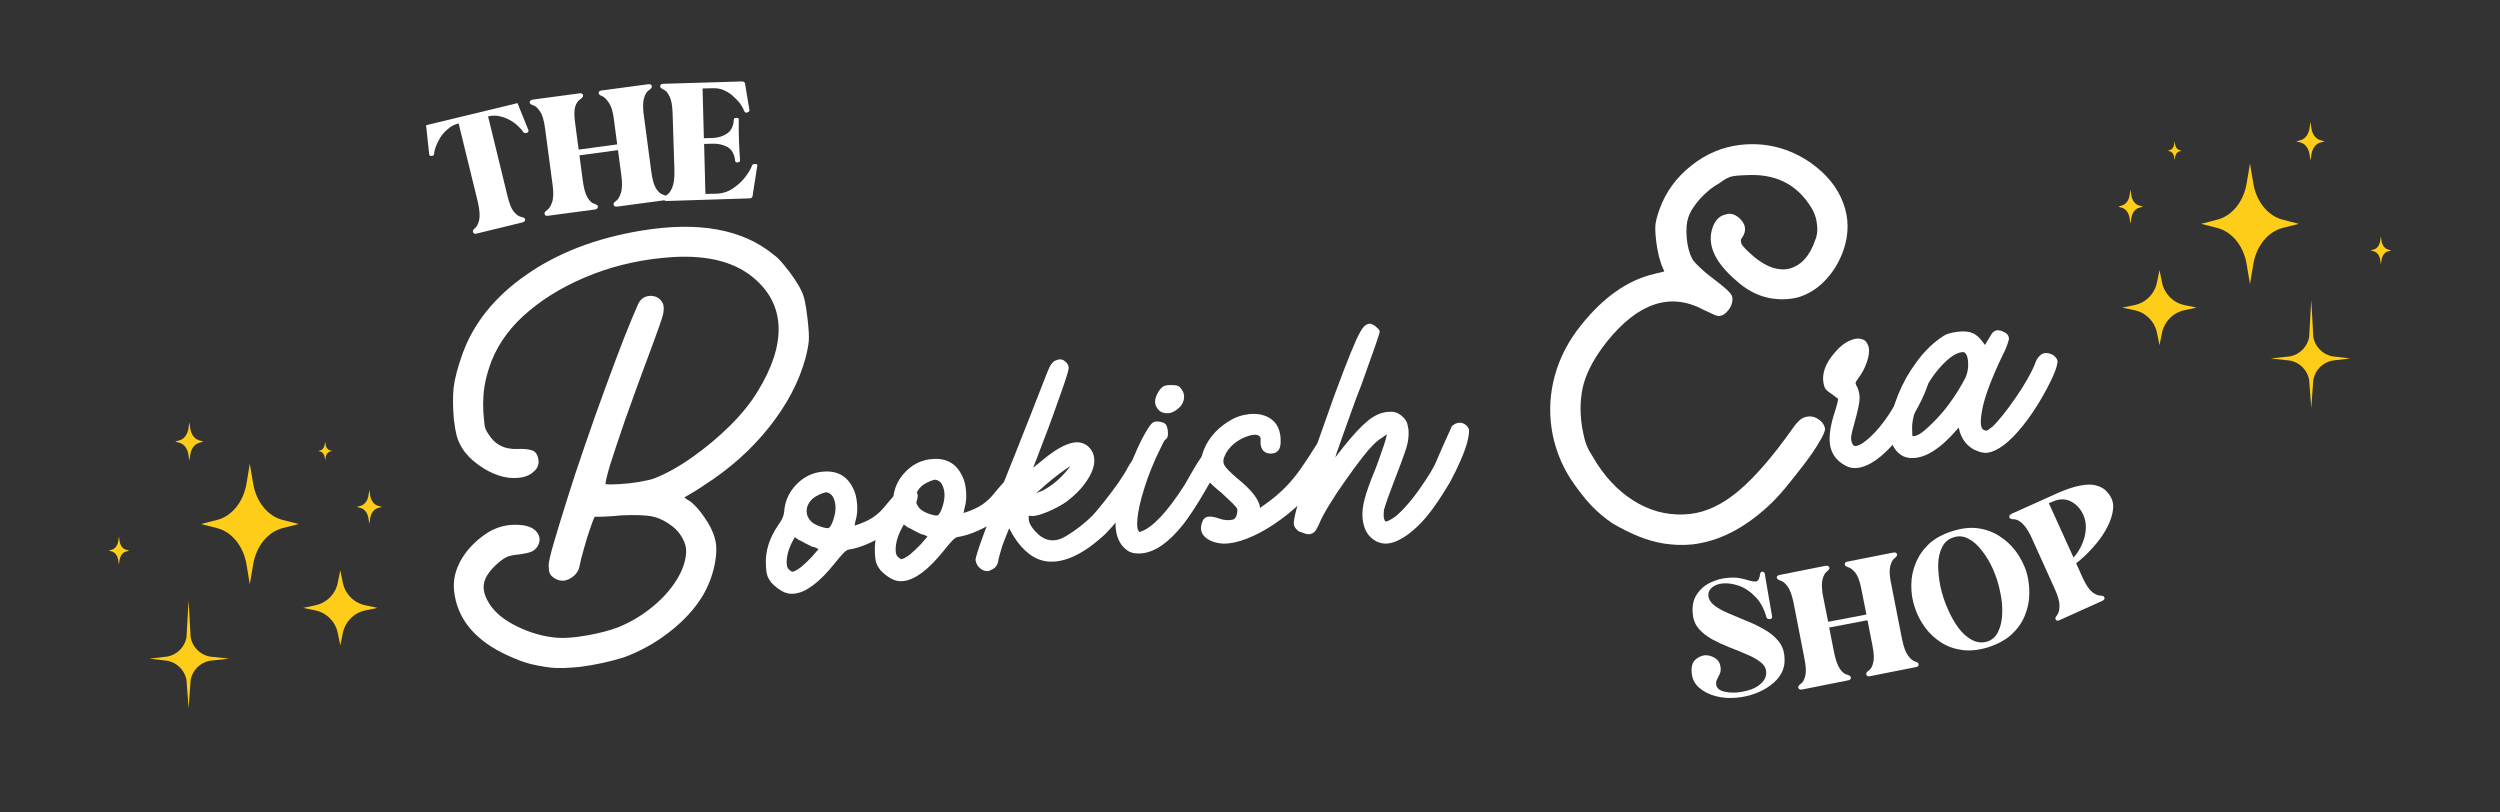 <svg version="1.0" preserveAspectRatio="xMidYMid meet" height="65" viewBox="0 0 150 48.75" zoomAndPan="magnify" width="200" xmlns:xlink="http://www.w3.org/1999/xlink" xmlns="http://www.w3.org/2000/svg"><rect x="0" y="0" width="150" height="48.75" fill="#333333" stroke="none"/><defs><g></g><clipPath id="83731c6fd9"><path clip-rule="nonzero" d="M 127.145 16 L 132 16 L 132 21 L 127.145 21 Z M 127.145 16"></path></clipPath><clipPath id="ee4f09703c"><path clip-rule="nonzero" d="M 136 18 L 142 18 L 142 24.484 L 136 24.484 Z M 136 18"></path></clipPath><clipPath id="bd6b56fbc1"><path clip-rule="nonzero" d="M 127.145 11 L 129 11 L 129 14 L 127.145 14 Z M 127.145 11"></path></clipPath><clipPath id="48afc2232b"><path clip-rule="nonzero" d="M 142 14 L 143.48 14 L 143.48 16 L 142 16 Z M 142 14"></path></clipPath><clipPath id="e2a97ca58e"><path clip-rule="nonzero" d="M 137 7.32 L 140 7.32 L 140 10 L 137 10 Z M 137 7.32"></path></clipPath><clipPath id="57bd5028ec"><path clip-rule="nonzero" d="M 18 34 L 22.926 34 L 22.926 39 L 18 39 Z M 18 34"></path></clipPath><clipPath id="6de2b4851f"><path clip-rule="nonzero" d="M 8 36 L 14 36 L 14 42.496 L 8 42.496 Z M 8 36"></path></clipPath><clipPath id="3efb34d16a"><path clip-rule="nonzero" d="M 21 29 L 22.926 29 L 22.926 32 L 21 32 Z M 21 29"></path></clipPath><clipPath id="dc2344a220"><path clip-rule="nonzero" d="M 6.508 32 L 8 32 L 8 34 L 6.508 34 Z M 6.508 32"></path></clipPath><clipPath id="e1eba21c1b"><path clip-rule="nonzero" d="M 10 25.332 L 13 25.332 L 13 28 L 10 28 Z M 10 25.332"></path></clipPath></defs><g fill-opacity="1" fill="#ffffff"><g transform="translate(26.998, 35.97)"><g><path d="M 20.672 -19.234 C 20.867 -18.941 21.008 -18.695 21.094 -18.5 C 21.188 -18.312 21.254 -18.102 21.297 -17.875 C 21.348 -17.656 21.398 -17.316 21.453 -16.859 C 21.523 -16.254 21.551 -15.812 21.531 -15.531 C 21.508 -15.258 21.441 -14.906 21.328 -14.469 C 20.941 -13.051 20.211 -11.672 19.141 -10.328 C 18.078 -8.992 16.781 -7.836 15.25 -6.859 C 15.125 -6.766 14.93 -6.641 14.672 -6.484 C 14.41 -6.328 14.207 -6.207 14.062 -6.125 C 14.102 -6.102 14.145 -6.07 14.188 -6.031 C 14.227 -6 14.285 -5.961 14.359 -5.922 C 14.641 -5.734 14.938 -5.41 15.25 -4.953 C 15.57 -4.504 15.785 -4.078 15.891 -3.672 C 16.016 -3.254 16.008 -2.719 15.875 -2.062 C 15.738 -1.414 15.508 -0.816 15.188 -0.266 C 14.719 0.523 14.055 1.254 13.203 1.922 C 12.359 2.586 11.438 3.102 10.438 3.469 C 10.051 3.594 9.617 3.707 9.141 3.812 C 8.672 3.914 8.211 3.992 7.766 4.047 C 7.441 4.078 7.141 4.098 6.859 4.109 C 6.578 4.117 6.328 4.113 6.109 4.094 C 5.504 4.02 4.992 3.922 4.578 3.797 C 4.172 3.672 3.691 3.473 3.141 3.203 C 1.391 2.316 0.426 1.082 0.25 -0.5 C 0.176 -1.125 0.312 -1.742 0.656 -2.359 C 1.008 -2.984 1.531 -3.523 2.219 -3.984 C 2.719 -4.305 3.266 -4.473 3.859 -4.484 C 4.453 -4.492 4.875 -4.379 5.125 -4.141 C 5.406 -3.859 5.453 -3.547 5.266 -3.203 C 5.16 -3.035 5.023 -2.922 4.859 -2.859 C 4.703 -2.797 4.457 -2.742 4.125 -2.703 C 3.812 -2.672 3.582 -2.625 3.438 -2.562 C 3.301 -2.508 3.133 -2.398 2.938 -2.234 C 2.426 -1.797 2.129 -1.383 2.047 -1 C 1.961 -0.613 2.078 -0.18 2.391 0.297 C 2.723 0.805 3.273 1.25 4.047 1.625 C 4.828 2.008 5.629 2.234 6.453 2.297 C 6.91 2.328 7.5 2.281 8.219 2.156 C 8.938 2.031 9.555 1.867 10.078 1.672 C 10.805 1.379 11.477 0.984 12.094 0.484 C 12.707 -0.004 13.203 -0.547 13.578 -1.141 C 13.953 -1.734 14.148 -2.305 14.172 -2.859 C 14.18 -3.129 14.109 -3.398 13.953 -3.672 C 13.805 -3.953 13.598 -4.195 13.328 -4.406 C 12.91 -4.719 12.508 -4.91 12.125 -4.984 C 11.738 -5.066 11.113 -5.086 10.25 -5.047 C 10.082 -5.023 9.816 -5.004 9.453 -4.984 C 9.098 -4.961 8.844 -4.957 8.688 -4.969 C 8.613 -4.832 8.516 -4.578 8.391 -4.203 C 8.266 -3.836 8.145 -3.445 8.031 -3.031 C 7.914 -2.625 7.832 -2.289 7.781 -2.031 C 7.719 -1.688 7.52 -1.426 7.188 -1.25 C 6.914 -1.094 6.633 -1.086 6.344 -1.234 C 6.156 -1.336 6.035 -1.453 5.984 -1.578 C 5.941 -1.703 5.922 -1.859 5.922 -2.047 C 5.922 -2.242 6.023 -2.695 6.234 -3.406 C 6.441 -4.125 6.707 -4.992 7.031 -6.016 C 7.352 -7.047 7.711 -8.133 8.109 -9.281 C 8.504 -10.438 8.906 -11.566 9.312 -12.672 C 9.719 -13.785 10.094 -14.785 10.438 -15.672 C 10.789 -16.555 11.07 -17.234 11.281 -17.703 C 11.426 -18.035 11.676 -18.207 12.031 -18.219 C 12.352 -18.219 12.594 -18.082 12.75 -17.812 C 12.844 -17.625 12.852 -17.383 12.781 -17.094 C 12.707 -16.801 12.508 -16.227 12.188 -15.375 C 11.477 -13.469 10.914 -11.926 10.5 -10.75 C 10.094 -9.57 9.797 -8.68 9.609 -8.078 C 9.43 -7.473 9.336 -7.086 9.328 -6.922 C 9.516 -6.898 9.789 -6.898 10.156 -6.922 C 10.531 -6.941 10.914 -6.984 11.312 -7.047 C 11.719 -7.117 12.02 -7.188 12.219 -7.25 C 12.945 -7.531 13.719 -7.957 14.531 -8.531 C 15.344 -9.102 16.102 -9.738 16.812 -10.438 C 17.52 -11.145 18.07 -11.832 18.469 -12.5 C 19.32 -13.883 19.738 -15.148 19.719 -16.297 C 19.695 -17.441 19.227 -18.414 18.312 -19.219 C 17.176 -20.227 15.535 -20.672 13.391 -20.547 C 11.691 -20.441 10.098 -20.102 8.609 -19.531 C 7.117 -18.957 5.844 -18.227 4.781 -17.344 C 3.719 -16.469 2.957 -15.461 2.5 -14.328 C 2.289 -13.766 2.148 -13.266 2.078 -12.828 C 2.004 -12.391 1.977 -11.879 2 -11.297 C 2.031 -10.91 2.055 -10.629 2.078 -10.453 C 2.109 -10.273 2.176 -10.113 2.281 -9.969 C 2.664 -9.312 3.254 -9 4.047 -9.031 C 4.391 -9.051 4.676 -9.023 4.906 -8.953 C 5.133 -8.891 5.27 -8.691 5.312 -8.359 C 5.344 -8.066 5.234 -7.828 4.984 -7.641 C 4.766 -7.441 4.461 -7.328 4.078 -7.297 C 3.691 -7.266 3.312 -7.312 2.938 -7.438 C 2.52 -7.57 2.102 -7.789 1.688 -8.094 C 1.27 -8.395 0.953 -8.723 0.734 -9.078 C 0.578 -9.336 0.469 -9.582 0.406 -9.812 C 0.344 -10.051 0.285 -10.379 0.234 -10.797 C 0.172 -11.547 0.164 -12.18 0.219 -12.703 C 0.281 -13.234 0.453 -13.895 0.734 -14.688 C 1.398 -16.562 2.676 -18.156 4.562 -19.469 C 6.445 -20.789 8.738 -21.676 11.438 -22.125 C 14.906 -22.707 17.57 -22.223 19.438 -20.672 C 19.613 -20.555 19.816 -20.352 20.047 -20.062 C 20.285 -19.781 20.492 -19.504 20.672 -19.234 Z M 20.672 -19.234"></path></g></g></g><g fill-opacity="1" fill="#ffffff"><g transform="translate(101.298, 41.971)"><g><path d="M 4.688 -4.938 C 4.539 -5.469 4.312 -5.883 4 -6.188 C 3.695 -6.5 3.375 -6.711 3.031 -6.828 C 2.695 -6.941 2.383 -6.988 2.094 -6.969 C 1.82 -6.945 1.602 -6.867 1.438 -6.734 C 1.27 -6.598 1.191 -6.43 1.203 -6.234 C 1.223 -6.016 1.336 -5.82 1.547 -5.656 C 1.766 -5.488 2.039 -5.332 2.375 -5.188 C 2.719 -5.039 3.078 -4.891 3.453 -4.734 C 3.836 -4.586 4.195 -4.414 4.531 -4.219 C 4.875 -4.031 5.156 -3.805 5.375 -3.547 C 5.602 -3.285 5.734 -2.973 5.766 -2.609 C 5.805 -2.234 5.75 -1.895 5.594 -1.594 C 5.438 -1.301 5.211 -1.051 4.922 -0.844 C 4.641 -0.633 4.32 -0.469 3.969 -0.344 C 3.625 -0.219 3.266 -0.141 2.891 -0.109 C 2.453 -0.066 2.035 -0.098 1.641 -0.203 C 1.254 -0.305 0.926 -0.473 0.656 -0.703 C 0.383 -0.941 0.234 -1.238 0.203 -1.594 C 0.172 -1.945 0.238 -2.207 0.406 -2.375 C 0.582 -2.539 0.781 -2.633 1 -2.656 C 1.207 -2.664 1.41 -2.609 1.609 -2.484 C 1.805 -2.359 1.914 -2.172 1.938 -1.922 C 1.957 -1.785 1.941 -1.66 1.891 -1.547 C 1.836 -1.43 1.785 -1.32 1.734 -1.219 C 1.68 -1.125 1.66 -1.031 1.672 -0.938 C 1.68 -0.727 1.812 -0.582 2.062 -0.5 C 2.32 -0.426 2.613 -0.398 2.938 -0.422 C 3.227 -0.453 3.508 -0.516 3.781 -0.609 C 4.051 -0.711 4.27 -0.852 4.438 -1.031 C 4.613 -1.219 4.691 -1.438 4.672 -1.688 C 4.648 -1.906 4.535 -2.094 4.328 -2.25 C 4.117 -2.414 3.848 -2.566 3.516 -2.703 C 3.191 -2.848 2.848 -2.988 2.484 -3.125 C 2.117 -3.27 1.77 -3.43 1.438 -3.609 C 1.113 -3.785 0.844 -4 0.625 -4.25 C 0.414 -4.5 0.297 -4.797 0.266 -5.141 C 0.223 -5.617 0.305 -6.008 0.516 -6.312 C 0.723 -6.625 0.992 -6.859 1.328 -7.016 C 1.672 -7.18 2.008 -7.273 2.344 -7.297 C 2.633 -7.328 2.883 -7.32 3.094 -7.281 C 3.312 -7.238 3.492 -7.191 3.641 -7.141 C 3.797 -7.098 3.926 -7.078 4.031 -7.078 C 4.125 -7.086 4.191 -7.141 4.234 -7.234 C 4.273 -7.336 4.301 -7.441 4.312 -7.547 C 4.32 -7.609 4.359 -7.648 4.422 -7.672 C 4.492 -7.672 4.547 -7.645 4.578 -7.594 L 5.031 -4.969 C 5.039 -4.883 4.992 -4.836 4.891 -4.828 C 4.785 -4.816 4.719 -4.852 4.688 -4.938 Z M 4.688 -4.938"></path></g></g></g><g fill-opacity="1" fill="#ffffff"><g transform="translate(107.877, 41.417)"><g><path d="M 0.016 -0.172 C 0.004 -0.234 0.055 -0.305 0.172 -0.391 C 0.285 -0.461 0.375 -0.617 0.438 -0.859 C 0.5 -1.098 0.484 -1.441 0.391 -1.891 L -0.266 -5.266 C -0.359 -5.711 -0.477 -6.035 -0.625 -6.234 C -0.77 -6.43 -0.91 -6.547 -1.047 -6.578 C -1.18 -6.629 -1.254 -6.68 -1.266 -6.734 C -1.285 -6.836 -1.227 -6.898 -1.094 -6.922 L 1.656 -7.469 C 1.789 -7.488 1.867 -7.445 1.891 -7.344 C 1.898 -7.289 1.848 -7.219 1.734 -7.125 C 1.629 -7.051 1.547 -6.906 1.484 -6.688 C 1.422 -6.469 1.422 -6.156 1.484 -5.75 L 1.812 -4.109 L 4.109 -4.547 L 3.781 -6.188 C 3.695 -6.594 3.582 -6.883 3.438 -7.062 C 3.289 -7.238 3.156 -7.344 3.031 -7.375 C 2.895 -7.426 2.82 -7.477 2.812 -7.531 C 2.789 -7.633 2.844 -7.695 2.969 -7.719 L 5.734 -8.266 C 5.859 -8.285 5.93 -8.242 5.953 -8.141 C 5.961 -8.086 5.91 -8.016 5.797 -7.922 C 5.691 -7.848 5.609 -7.703 5.547 -7.484 C 5.484 -7.266 5.488 -6.953 5.562 -6.547 L 6.25 -3.047 C 6.344 -2.598 6.461 -2.273 6.609 -2.078 C 6.754 -1.879 6.891 -1.766 7.016 -1.734 C 7.148 -1.691 7.223 -1.641 7.234 -1.578 C 7.254 -1.473 7.203 -1.41 7.078 -1.391 L 4.312 -0.844 C 4.188 -0.82 4.113 -0.863 4.094 -0.969 C 4.082 -1.031 4.133 -1.102 4.25 -1.188 C 4.375 -1.27 4.461 -1.426 4.516 -1.656 C 4.578 -1.895 4.562 -2.238 4.469 -2.688 L 4.172 -4.203 L 1.875 -3.766 L 2.172 -2.25 C 2.266 -1.801 2.383 -1.473 2.531 -1.266 C 2.676 -1.066 2.816 -0.957 2.953 -0.938 C 3.086 -0.895 3.16 -0.844 3.172 -0.781 C 3.191 -0.676 3.133 -0.613 3 -0.594 L 0.25 -0.047 C 0.113 -0.023 0.035 -0.066 0.016 -0.172 Z M 0.016 -0.172"></path></g></g></g><g fill-opacity="1" fill="#ffffff"><g transform="translate(115.57, 39.898)"><g><path d="M 3.766 -1.078 C 3.203 -0.898 2.68 -0.836 2.203 -0.891 C 1.723 -0.953 1.289 -1.102 0.906 -1.344 C 0.52 -1.594 0.191 -1.898 -0.078 -2.266 C -0.348 -2.641 -0.551 -3.039 -0.688 -3.469 C -0.832 -3.895 -0.898 -4.336 -0.891 -4.797 C -0.891 -5.254 -0.801 -5.691 -0.625 -6.109 C -0.457 -6.535 -0.195 -6.914 0.156 -7.25 C 0.508 -7.582 0.969 -7.836 1.531 -8.016 C 2.094 -8.203 2.613 -8.266 3.094 -8.203 C 3.57 -8.141 4.004 -7.984 4.391 -7.734 C 4.773 -7.492 5.102 -7.191 5.375 -6.828 C 5.645 -6.461 5.852 -6.066 6 -5.641 C 6.133 -5.203 6.195 -4.754 6.188 -4.297 C 6.188 -3.836 6.098 -3.395 5.922 -2.969 C 5.754 -2.551 5.492 -2.176 5.141 -1.844 C 4.785 -1.52 4.328 -1.266 3.766 -1.078 Z M 3.672 -1.406 C 3.973 -1.508 4.191 -1.711 4.328 -2.016 C 4.473 -2.316 4.551 -2.672 4.562 -3.078 C 4.582 -3.492 4.539 -3.93 4.438 -4.391 C 4.344 -4.859 4.203 -5.305 4.016 -5.734 C 3.828 -6.16 3.602 -6.535 3.344 -6.859 C 3.094 -7.191 2.82 -7.43 2.531 -7.578 C 2.238 -7.734 1.941 -7.758 1.641 -7.656 C 1.328 -7.562 1.098 -7.363 0.953 -7.062 C 0.805 -6.77 0.727 -6.414 0.719 -6 C 0.719 -5.594 0.766 -5.156 0.859 -4.688 C 0.961 -4.227 1.109 -3.785 1.297 -3.359 C 1.484 -2.93 1.695 -2.551 1.938 -2.219 C 2.188 -1.895 2.457 -1.656 2.75 -1.5 C 3.051 -1.344 3.359 -1.312 3.672 -1.406 Z M 3.672 -1.406"></path></g></g></g><g fill-opacity="1" fill="#ffffff"><g transform="translate(123.35, 37.312)"><g><path d="M -2.781 -6.25 C -2.82 -6.344 -2.781 -6.422 -2.656 -6.484 L -0.016 -7.672 C 0.555 -7.93 1.039 -8.098 1.438 -8.172 C 1.832 -8.254 2.156 -8.258 2.406 -8.188 C 2.656 -8.125 2.852 -8.02 3 -7.875 C 3.145 -7.738 3.258 -7.578 3.344 -7.391 C 3.457 -7.141 3.473 -6.844 3.391 -6.5 C 3.316 -6.164 3.176 -5.82 2.969 -5.469 C 2.77 -5.125 2.516 -4.781 2.203 -4.438 C 1.898 -4.094 1.57 -3.785 1.219 -3.516 L 1.641 -2.578 C 1.828 -2.191 2.008 -1.926 2.188 -1.781 C 2.375 -1.645 2.531 -1.578 2.656 -1.578 C 2.789 -1.578 2.875 -1.547 2.906 -1.484 C 2.945 -1.391 2.91 -1.316 2.797 -1.266 L 0.234 -0.109 C 0.109 -0.047 0.023 -0.062 -0.016 -0.156 C -0.047 -0.219 -0.016 -0.301 0.078 -0.406 C 0.172 -0.531 0.219 -0.711 0.219 -0.953 C 0.227 -1.191 0.141 -1.52 -0.047 -1.938 L -1.516 -5.188 C -1.703 -5.551 -1.883 -5.805 -2.062 -5.953 C -2.25 -6.098 -2.406 -6.164 -2.531 -6.156 C -2.676 -6.164 -2.758 -6.195 -2.781 -6.25 Z M -0.219 -7.203 L -0.422 -7.125 L 1.062 -3.859 C 1.395 -4.234 1.617 -4.66 1.734 -5.141 C 1.848 -5.629 1.816 -6.062 1.641 -6.438 C 1.473 -6.801 1.223 -7.066 0.891 -7.234 C 0.555 -7.398 0.188 -7.391 -0.219 -7.203 Z M -0.219 -7.203"></path></g></g></g><g fill-opacity="1" fill="#ffffff"><g transform="translate(26.987, 14.406)"><g><path d="M -1.234 -5.141 L -1.422 -6.891 L 4.062 -8.219 L 4.719 -6.594 C 4.738 -6.531 4.707 -6.477 4.625 -6.438 C 4.539 -6.406 4.473 -6.414 4.422 -6.469 C 4.367 -6.562 4.273 -6.672 4.141 -6.797 C 4.016 -6.93 3.852 -7.055 3.656 -7.172 C 3.469 -7.285 3.258 -7.367 3.031 -7.422 C 2.801 -7.484 2.555 -7.484 2.297 -7.422 L 3.453 -2.688 C 3.555 -2.238 3.68 -1.914 3.828 -1.719 C 3.984 -1.531 4.133 -1.422 4.281 -1.391 C 4.414 -1.367 4.492 -1.328 4.516 -1.266 C 4.535 -1.16 4.484 -1.094 4.359 -1.062 L 1.609 -0.391 C 1.484 -0.359 1.41 -0.395 1.391 -0.5 C 1.367 -0.562 1.41 -0.633 1.516 -0.719 C 1.629 -0.812 1.711 -0.977 1.766 -1.219 C 1.816 -1.469 1.789 -1.816 1.688 -2.266 L 0.531 -7 C 0.27 -6.938 0.051 -6.82 -0.125 -6.656 C -0.312 -6.5 -0.461 -6.328 -0.578 -6.141 C -0.691 -5.953 -0.781 -5.77 -0.844 -5.594 C -0.906 -5.414 -0.938 -5.273 -0.938 -5.172 C -0.945 -5.098 -0.992 -5.055 -1.078 -5.047 C -1.18 -5.047 -1.234 -5.078 -1.234 -5.141 Z M -1.234 -5.141"></path></g></g></g><g fill-opacity="1" fill="#ffffff"><g transform="translate(32.641, 12.976)"><g><path d="M 0.031 -0.156 C 0.02 -0.219 0.07 -0.289 0.188 -0.375 C 0.312 -0.457 0.41 -0.613 0.484 -0.844 C 0.566 -1.07 0.578 -1.414 0.516 -1.875 L 0.062 -5.281 C 0 -5.75 -0.098 -6.082 -0.234 -6.281 C -0.367 -6.488 -0.504 -6.613 -0.641 -6.656 C -0.773 -6.695 -0.848 -6.75 -0.859 -6.812 C -0.867 -6.914 -0.805 -6.977 -0.672 -7 L 2.125 -7.375 C 2.258 -7.395 2.332 -7.352 2.344 -7.25 C 2.352 -7.188 2.301 -7.113 2.188 -7.031 C 2.051 -6.945 1.945 -6.801 1.875 -6.594 C 1.812 -6.383 1.805 -6.07 1.859 -5.656 L 2.078 -4 L 4.391 -4.312 L 4.172 -5.969 C 4.109 -6.375 4.004 -6.672 3.859 -6.859 C 3.723 -7.047 3.602 -7.16 3.5 -7.203 C 3.363 -7.254 3.289 -7.312 3.281 -7.375 C 3.27 -7.477 3.328 -7.535 3.453 -7.547 L 6.25 -7.922 C 6.383 -7.941 6.457 -7.898 6.469 -7.797 C 6.477 -7.734 6.426 -7.66 6.312 -7.578 C 6.188 -7.504 6.086 -7.359 6.016 -7.141 C 5.941 -6.93 5.926 -6.617 5.969 -6.203 L 6.438 -2.672 C 6.5 -2.211 6.594 -1.879 6.719 -1.672 C 6.852 -1.461 6.992 -1.336 7.141 -1.297 C 7.273 -1.254 7.348 -1.203 7.359 -1.141 C 7.367 -1.035 7.305 -0.973 7.172 -0.953 L 4.375 -0.578 C 4.25 -0.566 4.18 -0.613 4.172 -0.719 C 4.16 -0.781 4.211 -0.848 4.328 -0.922 C 4.441 -1.004 4.535 -1.16 4.609 -1.391 C 4.691 -1.629 4.703 -1.977 4.641 -2.438 L 4.438 -3.969 L 2.125 -3.656 L 2.328 -2.125 C 2.391 -1.664 2.484 -1.332 2.609 -1.125 C 2.734 -0.914 2.867 -0.789 3.016 -0.75 C 3.148 -0.707 3.223 -0.656 3.234 -0.594 C 3.242 -0.488 3.18 -0.426 3.047 -0.406 L 0.25 -0.031 C 0.113 -0.008 0.039 -0.051 0.031 -0.156 Z M 0.031 -0.156"></path></g></g></g><g fill-opacity="1" fill="#ffffff"><g transform="translate(39.763, 12.059)"><g><path d="M 5.672 -2.109 L 5.391 -0.297 C 5.379 -0.203 5.312 -0.156 5.188 -0.156 L 0.25 0 C 0.113 0 0.047 -0.051 0.047 -0.156 C 0.047 -0.219 0.102 -0.281 0.219 -0.344 C 0.352 -0.414 0.469 -0.562 0.562 -0.781 C 0.664 -1.008 0.711 -1.352 0.703 -1.812 L 0.594 -5.25 C 0.582 -5.719 0.52 -6.062 0.406 -6.281 C 0.301 -6.5 0.18 -6.633 0.047 -6.688 C -0.086 -6.75 -0.156 -6.812 -0.156 -6.875 C -0.156 -6.977 -0.086 -7.031 0.047 -7.031 L 4.734 -7.172 C 4.859 -7.172 4.926 -7.129 4.938 -7.047 L 5.203 -5.453 C 5.211 -5.391 5.172 -5.344 5.078 -5.312 C 4.992 -5.281 4.93 -5.305 4.891 -5.391 C 4.859 -5.492 4.789 -5.625 4.688 -5.781 C 4.582 -5.938 4.445 -6.086 4.281 -6.234 C 4.125 -6.391 3.938 -6.52 3.719 -6.625 C 3.508 -6.727 3.273 -6.773 3.016 -6.766 L 2.391 -6.75 L 2.469 -3.766 L 3 -3.781 C 3.32 -3.789 3.609 -3.879 3.859 -4.047 C 4.109 -4.211 4.242 -4.488 4.266 -4.875 C 4.266 -4.945 4.312 -4.984 4.406 -4.984 C 4.457 -4.992 4.5 -4.988 4.531 -4.969 C 4.562 -4.945 4.57 -4.922 4.562 -4.891 C 4.551 -4.078 4.578 -3.258 4.641 -2.438 C 4.648 -2.406 4.641 -2.379 4.609 -2.359 C 4.578 -2.336 4.535 -2.32 4.484 -2.312 C 4.391 -2.312 4.344 -2.348 4.344 -2.422 C 4.301 -2.816 4.148 -3.086 3.891 -3.234 C 3.629 -3.379 3.336 -3.445 3.016 -3.438 L 2.484 -3.422 L 2.562 -0.422 L 3.203 -0.438 C 3.578 -0.445 3.91 -0.551 4.203 -0.75 C 4.504 -0.945 4.754 -1.176 4.953 -1.438 C 5.148 -1.695 5.285 -1.926 5.359 -2.125 C 5.391 -2.195 5.445 -2.227 5.531 -2.219 C 5.645 -2.227 5.691 -2.191 5.672 -2.109 Z M 5.672 -2.109"></path></g></g></g><g fill-opacity="1" fill="#ffffff"><g transform="translate(45.297, 11.943)"><g></g></g></g><g fill-opacity="1" fill="#ffffff"><g transform="translate(47.674, 35.619)"><g><path d="M 7.062 -6.297 C 7.25 -6.191 7.359 -6.066 7.391 -5.922 C 7.398 -5.797 7.359 -5.613 7.266 -5.375 C 7.172 -5.145 7.016 -4.906 6.797 -4.656 C 6.516 -4.352 6.164 -4.051 5.75 -3.75 C 5.332 -3.457 4.898 -3.211 4.453 -3.016 C 4.004 -2.816 3.598 -2.691 3.234 -2.641 C 3.16 -2.629 3.062 -2.562 2.938 -2.438 C 2.812 -2.312 2.629 -2.098 2.391 -1.797 C 1.492 -0.68 0.695 -0.082 0 0 C -0.27 0.031 -0.516 -0.016 -0.734 -0.141 C -0.973 -0.273 -1.191 -0.445 -1.391 -0.656 C -1.504 -0.801 -1.582 -0.938 -1.625 -1.062 C -1.676 -1.188 -1.707 -1.398 -1.719 -1.703 C -1.77 -2.516 -1.523 -3.316 -0.984 -4.109 C -0.766 -4.398 -0.645 -4.664 -0.625 -4.906 C -0.582 -5.531 -0.348 -6.066 0.078 -6.516 C 0.504 -6.973 1.016 -7.238 1.609 -7.312 C 1.629 -7.312 1.641 -7.312 1.641 -7.312 C 2.523 -7.414 3.148 -7.082 3.516 -6.312 C 3.641 -6.07 3.719 -5.77 3.75 -5.406 C 3.781 -5.039 3.754 -4.711 3.672 -4.422 C 3.648 -4.348 3.633 -4.281 3.625 -4.219 C 3.625 -4.164 3.613 -4.117 3.594 -4.078 C 4.082 -4.234 4.461 -4.406 4.734 -4.594 C 5.004 -4.789 5.223 -4.992 5.391 -5.203 C 5.566 -5.422 5.742 -5.629 5.922 -5.828 C 6.203 -6.117 6.406 -6.301 6.531 -6.375 C 6.664 -6.445 6.844 -6.422 7.062 -6.297 Z M 0.406 -1.609 C 0.625 -1.797 0.832 -1.992 1.031 -2.203 C 1.227 -2.422 1.363 -2.578 1.438 -2.672 C 1.395 -2.691 1.344 -2.719 1.281 -2.75 C 1.227 -2.781 1.156 -2.801 1.062 -2.812 C 0.938 -2.875 0.789 -2.945 0.625 -3.031 C 0.469 -3.125 0.336 -3.191 0.234 -3.234 L 0.016 -3.391 L -0.047 -3.281 C -0.273 -2.883 -0.41 -2.516 -0.453 -2.172 C -0.504 -1.836 -0.473 -1.602 -0.359 -1.469 C -0.305 -1.414 -0.258 -1.379 -0.219 -1.359 C -0.188 -1.336 -0.164 -1.32 -0.156 -1.312 C -0.039 -1.312 0.145 -1.41 0.406 -1.609 Z M 2.328 -4.438 C 2.516 -5 2.5 -5.469 2.281 -5.844 C 2.188 -5.977 2.066 -6.055 1.922 -6.078 C 1.91 -6.078 1.898 -6.078 1.891 -6.078 C 1.891 -6.078 1.879 -6.078 1.859 -6.078 C 1.742 -6.055 1.594 -6 1.406 -5.906 C 1.219 -5.812 1.07 -5.703 0.969 -5.578 C 0.738 -5.305 0.672 -5.008 0.766 -4.688 C 0.828 -4.531 0.914 -4.398 1.031 -4.297 C 1.156 -4.191 1.336 -4.098 1.578 -4.016 C 1.816 -3.941 1.973 -3.914 2.047 -3.938 C 2.141 -3.988 2.234 -4.156 2.328 -4.438 Z M 2.328 -4.438"></path></g></g></g><g fill-opacity="1" fill="#ffffff"><g transform="translate(54.213, 34.863)"><g><path d="M 7.062 -6.297 C 7.25 -6.191 7.359 -6.066 7.391 -5.922 C 7.398 -5.797 7.359 -5.613 7.266 -5.375 C 7.172 -5.145 7.016 -4.906 6.797 -4.656 C 6.516 -4.352 6.164 -4.051 5.75 -3.75 C 5.332 -3.457 4.898 -3.211 4.453 -3.016 C 4.004 -2.816 3.598 -2.691 3.234 -2.641 C 3.16 -2.629 3.062 -2.562 2.938 -2.438 C 2.812 -2.312 2.629 -2.098 2.391 -1.797 C 1.492 -0.68 0.695 -0.082 0 0 C -0.27 0.031 -0.516 -0.016 -0.734 -0.141 C -0.973 -0.273 -1.191 -0.445 -1.391 -0.656 C -1.504 -0.801 -1.582 -0.938 -1.625 -1.062 C -1.676 -1.188 -1.707 -1.398 -1.719 -1.703 C -1.77 -2.516 -1.523 -3.316 -0.984 -4.109 C -0.766 -4.398 -0.645 -4.664 -0.625 -4.906 C -0.582 -5.531 -0.348 -6.066 0.078 -6.516 C 0.504 -6.973 1.016 -7.238 1.609 -7.312 C 1.629 -7.312 1.641 -7.312 1.641 -7.312 C 2.523 -7.414 3.148 -7.082 3.516 -6.312 C 3.641 -6.07 3.719 -5.77 3.75 -5.406 C 3.781 -5.039 3.754 -4.711 3.672 -4.422 C 3.648 -4.348 3.633 -4.281 3.625 -4.219 C 3.625 -4.164 3.613 -4.117 3.594 -4.078 C 4.082 -4.234 4.461 -4.406 4.734 -4.594 C 5.004 -4.789 5.223 -4.992 5.391 -5.203 C 5.566 -5.422 5.742 -5.629 5.922 -5.828 C 6.203 -6.117 6.406 -6.301 6.531 -6.375 C 6.664 -6.445 6.844 -6.422 7.062 -6.297 Z M 0.406 -1.609 C 0.625 -1.797 0.832 -1.992 1.031 -2.203 C 1.227 -2.422 1.363 -2.578 1.438 -2.672 C 1.395 -2.691 1.344 -2.719 1.281 -2.75 C 1.227 -2.781 1.156 -2.801 1.062 -2.812 C 0.938 -2.875 0.789 -2.945 0.625 -3.031 C 0.469 -3.125 0.336 -3.191 0.234 -3.234 L 0.016 -3.391 L -0.047 -3.281 C -0.273 -2.883 -0.41 -2.516 -0.453 -2.172 C -0.504 -1.836 -0.473 -1.602 -0.359 -1.469 C -0.305 -1.414 -0.258 -1.379 -0.219 -1.359 C -0.188 -1.336 -0.164 -1.32 -0.156 -1.312 C -0.039 -1.312 0.145 -1.41 0.406 -1.609 Z M 2.328 -4.438 C 2.516 -5 2.5 -5.469 2.281 -5.844 C 2.188 -5.977 2.066 -6.055 1.922 -6.078 C 1.91 -6.078 1.898 -6.078 1.891 -6.078 C 1.891 -6.078 1.879 -6.078 1.859 -6.078 C 1.742 -6.055 1.594 -6 1.406 -5.906 C 1.219 -5.812 1.07 -5.703 0.969 -5.578 C 0.738 -5.305 0.672 -5.008 0.766 -4.688 C 0.828 -4.531 0.914 -4.398 1.031 -4.297 C 1.156 -4.191 1.336 -4.098 1.578 -4.016 C 1.816 -3.941 1.973 -3.914 2.047 -3.938 C 2.141 -3.988 2.234 -4.156 2.328 -4.438 Z M 2.328 -4.438"></path></g></g></g><g fill-opacity="1" fill="#ffffff"><g transform="translate(60.752, 34.107)"><g><path d="M 7.969 -6.453 C 8.125 -6.348 8.207 -6.227 8.219 -6.094 C 8.238 -5.945 8.16 -5.695 7.984 -5.344 C 7.816 -5 7.586 -4.617 7.297 -4.203 C 7.004 -3.785 6.703 -3.383 6.391 -3 C 6.078 -2.613 5.805 -2.305 5.578 -2.078 C 4.273 -0.859 3.102 -0.305 2.062 -0.422 C 1.301 -0.523 0.633 -1.031 0.062 -1.938 C 0.031 -2 -0.008 -2.07 -0.062 -2.156 C -0.113 -2.25 -0.16 -2.332 -0.203 -2.406 C -0.266 -2.258 -0.348 -2.051 -0.453 -1.781 C -0.566 -1.508 -0.656 -1.25 -0.719 -1 C -0.789 -0.758 -0.832 -0.602 -0.844 -0.531 C -0.875 -0.227 -1.016 -0.023 -1.266 0.078 C -1.297 0.098 -1.328 0.113 -1.359 0.125 C -1.391 0.133 -1.414 0.145 -1.438 0.156 C -1.645 0.176 -1.82 0.113 -1.969 -0.031 C -2.102 -0.145 -2.188 -0.301 -2.219 -0.5 C -2.238 -0.758 -1.547 -2.633 -0.141 -6.125 C -0.066 -6.301 0.047 -6.586 0.203 -6.984 C 0.359 -7.391 0.535 -7.836 0.734 -8.328 C 0.93 -8.816 1.125 -9.305 1.312 -9.797 C 1.633 -10.629 1.867 -11.227 2.016 -11.594 C 2.16 -11.969 2.27 -12.195 2.344 -12.281 C 2.414 -12.375 2.488 -12.438 2.562 -12.469 C 2.77 -12.57 2.945 -12.57 3.094 -12.469 C 3.227 -12.383 3.316 -12.27 3.359 -12.125 C 3.391 -12.07 3.359 -11.895 3.266 -11.594 C 3.172 -11.289 3.047 -10.922 2.891 -10.484 C 2.742 -10.055 2.582 -9.602 2.406 -9.125 C 2.238 -8.656 2.066 -8.195 1.891 -7.75 C 1.723 -7.301 1.578 -6.914 1.453 -6.594 L 1.234 -6.047 L 1.594 -6.328 C 2.32 -6.953 2.922 -7.336 3.391 -7.484 C 3.859 -7.641 4.242 -7.582 4.547 -7.312 C 4.797 -7.082 4.914 -6.789 4.906 -6.438 C 4.895 -6.07 4.738 -5.672 4.438 -5.234 C 4.145 -4.797 3.75 -4.391 3.25 -4.016 C 2.938 -3.797 2.562 -3.594 2.125 -3.406 C 1.695 -3.227 1.375 -3.141 1.156 -3.141 C 1.094 -3.172 1.031 -3.172 0.969 -3.141 C 0.969 -3.141 0.969 -3.102 0.969 -3.031 C 0.957 -2.738 1.156 -2.406 1.562 -2.031 C 1.914 -1.719 2.312 -1.617 2.75 -1.734 C 2.906 -1.773 3.109 -1.875 3.359 -2.031 C 3.609 -2.188 3.859 -2.363 4.109 -2.562 C 4.367 -2.77 4.594 -2.969 4.781 -3.156 C 4.938 -3.32 5.16 -3.586 5.453 -3.953 C 5.754 -4.328 6.047 -4.711 6.328 -5.109 C 6.609 -5.516 6.812 -5.844 6.938 -6.094 C 7 -6.207 7.066 -6.312 7.141 -6.406 C 7.223 -6.5 7.316 -6.562 7.422 -6.594 C 7.516 -6.613 7.613 -6.609 7.719 -6.578 C 7.82 -6.547 7.906 -6.504 7.969 -6.453 Z M 3.469 -6.141 C 3.312 -6.047 3.094 -5.895 2.812 -5.688 C 2.539 -5.477 2.273 -5.266 2.016 -5.047 C 1.766 -4.828 1.562 -4.645 1.406 -4.5 C 1.477 -4.539 1.562 -4.578 1.656 -4.609 C 1.75 -4.641 1.848 -4.688 1.953 -4.75 C 2.273 -4.938 2.578 -5.164 2.859 -5.438 C 3.141 -5.719 3.344 -5.953 3.469 -6.141 Z M 3.469 -6.141"></path></g></g></g><g fill-opacity="1" fill="#ffffff"><g transform="translate(68.228, 33.243)"><g><path d="M 4.219 -6.141 C 4.406 -6.16 4.57 -6.125 4.719 -6.031 C 4.863 -5.945 4.945 -5.805 4.969 -5.609 C 4.977 -5.516 4.898 -5.301 4.734 -4.969 C 4.566 -4.633 4.359 -4.258 4.109 -3.844 C 3.867 -3.426 3.625 -3.023 3.375 -2.641 C 3.125 -2.266 2.922 -1.977 2.766 -1.781 C 1.922 -0.719 1.109 -0.141 0.328 -0.047 C -0.035 -0.004 -0.328 -0.051 -0.547 -0.188 C -1.023 -0.5 -1.273 -1.02 -1.297 -1.75 C -1.328 -2.488 -1.117 -3.469 -0.672 -4.688 C -0.523 -5.082 -0.348 -5.508 -0.141 -5.969 C 0.055 -6.438 0.254 -6.848 0.453 -7.203 C 0.66 -7.566 0.816 -7.789 0.922 -7.875 C 1.016 -7.938 1.109 -7.961 1.203 -7.953 C 1.305 -7.953 1.391 -7.941 1.453 -7.922 C 1.609 -7.879 1.707 -7.816 1.75 -7.734 C 1.789 -7.66 1.82 -7.547 1.844 -7.391 C 1.875 -7.086 1.812 -6.906 1.656 -6.844 C 1.613 -6.781 1.488 -6.531 1.281 -6.094 C 1.07 -5.664 0.859 -5.16 0.641 -4.578 C 0.336 -3.711 0.145 -3.008 0.062 -2.469 C -0.02 -1.926 -0.02 -1.582 0.062 -1.438 C 0.102 -1.363 0.125 -1.328 0.125 -1.328 C 0.125 -1.328 0.129 -1.328 0.141 -1.328 C 0.16 -1.328 0.195 -1.336 0.25 -1.359 C 0.957 -1.617 1.82 -2.547 2.844 -4.141 C 2.988 -4.398 3.148 -4.68 3.328 -4.984 C 3.504 -5.297 3.672 -5.562 3.828 -5.781 C 3.984 -6.008 4.113 -6.129 4.219 -6.141 Z M 1.891 -8.453 C 1.691 -8.43 1.516 -8.473 1.359 -8.578 C 1.004 -8.891 0.984 -9.285 1.297 -9.766 C 1.391 -9.91 1.484 -10.008 1.578 -10.062 C 1.672 -10.113 1.816 -10.141 2.016 -10.141 C 2.172 -10.141 2.297 -10.129 2.391 -10.109 C 2.492 -10.086 2.586 -10.008 2.672 -9.875 C 2.805 -9.695 2.848 -9.488 2.797 -9.25 C 2.742 -9.02 2.609 -8.828 2.391 -8.672 C 2.203 -8.535 2.035 -8.461 1.891 -8.453 Z M 1.891 -8.453"></path></g></g></g><g fill-opacity="1" fill="#ffffff"><g transform="translate(72.574, 32.741)"><g><path d="M 6.844 -6.422 C 7 -6.441 7.156 -6.391 7.312 -6.266 C 7.477 -6.141 7.57 -6.004 7.594 -5.859 C 7.594 -5.797 7.52 -5.625 7.375 -5.344 C 7.227 -5.07 7.047 -4.766 6.828 -4.422 C 6.617 -4.078 6.422 -3.766 6.234 -3.484 C 6.047 -3.203 5.906 -3.02 5.812 -2.938 C 5.352 -2.438 4.844 -1.984 4.281 -1.578 C 3.727 -1.172 3.18 -0.844 2.641 -0.594 C 2.098 -0.344 1.609 -0.191 1.172 -0.141 C 0.992 -0.117 0.816 -0.117 0.641 -0.141 C 0.16 -0.203 -0.188 -0.379 -0.406 -0.672 C -0.508 -0.848 -0.539 -1.023 -0.5 -1.203 C -0.488 -1.285 -0.461 -1.375 -0.422 -1.469 C -0.379 -1.57 -0.312 -1.648 -0.219 -1.703 C -0.062 -1.773 0.176 -1.758 0.5 -1.656 C 0.719 -1.57 0.926 -1.531 1.125 -1.531 C 1.32 -1.539 1.441 -1.566 1.484 -1.609 C 1.555 -1.66 1.609 -1.754 1.641 -1.891 C 1.672 -2.023 1.676 -2.133 1.656 -2.219 C 1.645 -2.258 1.551 -2.367 1.375 -2.547 C 1.195 -2.723 0.984 -2.926 0.734 -3.156 C 0.316 -3.488 0.051 -3.734 -0.062 -3.891 C -0.188 -4.055 -0.297 -4.25 -0.391 -4.469 C -0.461 -4.688 -0.5 -4.859 -0.5 -4.984 C -0.508 -5.117 -0.488 -5.281 -0.438 -5.469 C -0.332 -5.852 -0.145 -6.219 0.125 -6.562 C 0.395 -6.906 0.723 -7.195 1.109 -7.438 C 1.492 -7.688 1.883 -7.832 2.281 -7.875 C 2.289 -7.875 2.297 -7.875 2.297 -7.875 C 2.297 -7.875 2.305 -7.879 2.328 -7.891 C 2.898 -7.953 3.363 -7.848 3.719 -7.578 C 4.02 -7.348 4.195 -7.016 4.25 -6.578 C 4.281 -6.254 4.266 -6.008 4.203 -5.844 C 4.117 -5.656 3.969 -5.551 3.75 -5.531 C 3.539 -5.508 3.367 -5.562 3.234 -5.688 C 3.098 -5.832 3.039 -6.035 3.062 -6.297 C 3.07 -6.422 3.055 -6.504 3.016 -6.547 C 2.973 -6.586 2.926 -6.617 2.875 -6.641 C 2.719 -6.68 2.5 -6.648 2.219 -6.547 C 1.945 -6.453 1.688 -6.301 1.438 -6.094 C 1.188 -5.883 1.004 -5.633 0.891 -5.344 C 0.805 -5.156 0.805 -4.984 0.891 -4.828 C 0.973 -4.672 1.238 -4.398 1.688 -4.016 C 2.52 -3.348 2.969 -2.77 3.031 -2.281 C 3.031 -2.281 3.031 -2.273 3.031 -2.266 C 3.082 -2.305 3.141 -2.348 3.203 -2.391 C 3.273 -2.441 3.348 -2.492 3.422 -2.547 C 4.211 -3.109 4.891 -3.789 5.453 -4.594 C 5.785 -5.07 6.031 -5.441 6.188 -5.703 C 6.352 -5.961 6.477 -6.145 6.562 -6.25 C 6.645 -6.352 6.738 -6.41 6.844 -6.422 Z M 6.844 -6.422"></path></g></g></g><g fill-opacity="1" fill="#ffffff"><g transform="translate(79.411, 31.951)"><g><path d="M 8.719 -6.219 C 8.75 -6.082 8.723 -5.836 8.641 -5.484 C 8.555 -5.141 8.414 -4.75 8.219 -4.312 C 8.031 -3.875 7.82 -3.445 7.594 -3.031 C 7.07 -2.145 6.598 -1.445 6.172 -0.938 C 5.754 -0.438 5.312 -0.035 4.844 0.266 C 4.488 0.492 4.172 0.625 3.891 0.656 C 3.66 0.688 3.43 0.648 3.203 0.547 C 2.703 0.305 2.414 -0.156 2.344 -0.844 C 2.312 -1.195 2.352 -1.586 2.469 -2.016 C 2.582 -2.453 2.797 -3.047 3.109 -3.797 C 3.234 -4.117 3.352 -4.453 3.469 -4.797 C 3.594 -5.141 3.676 -5.391 3.719 -5.547 C 3.738 -5.609 3.754 -5.672 3.766 -5.734 C 3.785 -5.797 3.797 -5.848 3.797 -5.891 C 3.754 -5.859 3.68 -5.805 3.578 -5.734 C 3.473 -5.672 3.348 -5.582 3.203 -5.469 C 2.992 -5.289 2.719 -4.988 2.375 -4.562 C 2.039 -4.133 1.691 -3.66 1.328 -3.141 C 0.961 -2.629 0.633 -2.133 0.344 -1.656 C 0.051 -1.176 -0.145 -0.805 -0.25 -0.547 C -0.32 -0.379 -0.395 -0.238 -0.469 -0.125 C -0.551 -0.008 -0.66 0.062 -0.797 0.094 C -0.922 0.113 -1.039 0.098 -1.156 0.047 C -1.281 0.004 -1.395 -0.035 -1.5 -0.078 C -1.676 -0.223 -1.77 -0.363 -1.781 -0.5 C -1.801 -0.633 -1.742 -0.953 -1.609 -1.453 C -1.484 -1.953 -1.305 -2.562 -1.078 -3.281 C -0.848 -4.008 -0.578 -4.797 -0.266 -5.641 C 0.035 -6.492 0.332 -7.332 0.625 -8.156 C 1.039 -9.281 1.375 -10.148 1.625 -10.766 C 1.875 -11.379 2.07 -11.812 2.219 -12.062 C 2.363 -12.32 2.508 -12.469 2.656 -12.5 C 2.738 -12.539 2.816 -12.539 2.891 -12.5 C 2.973 -12.469 3.035 -12.438 3.078 -12.406 C 3.098 -12.383 3.148 -12.336 3.234 -12.266 C 3.316 -12.203 3.363 -12.129 3.375 -12.047 C 3.375 -12.004 3.281 -11.711 3.094 -11.172 C 2.906 -10.641 2.629 -9.863 2.266 -8.844 C 2.047 -8.289 1.836 -7.734 1.641 -7.172 C 1.441 -6.617 1.266 -6.125 1.109 -5.688 C 0.953 -5.258 0.844 -4.945 0.781 -4.75 L 0.703 -4.5 L 1.188 -5.125 C 1.77 -5.852 2.254 -6.375 2.641 -6.688 C 3.023 -7.008 3.414 -7.191 3.812 -7.234 C 4.02 -7.254 4.176 -7.25 4.281 -7.219 C 4.395 -7.195 4.523 -7.129 4.672 -7.016 C 4.816 -6.891 4.914 -6.773 4.969 -6.672 C 5.02 -6.578 5.062 -6.422 5.094 -6.203 C 5.113 -5.984 5.109 -5.77 5.078 -5.562 C 5.055 -5.363 4.984 -5.094 4.859 -4.75 C 4.742 -4.406 4.562 -3.914 4.312 -3.281 C 4.133 -2.812 3.977 -2.395 3.844 -2.031 C 3.719 -1.664 3.645 -1.438 3.625 -1.344 C 3.602 -1.125 3.602 -0.961 3.625 -0.859 C 3.656 -0.754 3.68 -0.691 3.703 -0.672 C 3.785 -0.641 3.961 -0.719 4.234 -0.906 C 4.516 -1.094 4.906 -1.5 5.406 -2.125 C 5.613 -2.395 5.844 -2.719 6.094 -3.094 C 6.344 -3.469 6.531 -3.781 6.656 -4.031 C 6.719 -4.156 6.797 -4.332 6.891 -4.562 C 6.992 -4.801 7.102 -5.051 7.219 -5.312 C 7.344 -5.582 7.445 -5.812 7.531 -6 C 7.625 -6.195 7.676 -6.316 7.688 -6.359 C 7.852 -6.535 8.051 -6.609 8.281 -6.578 C 8.477 -6.535 8.625 -6.414 8.719 -6.219 Z M 8.719 -6.219"></path></g></g></g><g fill-opacity="1" fill="#ffffff"><g transform="translate(92.672, 30.882)"><g><path d="M 16 -21.094 C 16.945 -20.414 17.586 -19.617 17.922 -18.703 C 18.266 -17.797 18.27 -16.852 17.938 -15.875 C 17.688 -15.164 17.316 -14.555 16.828 -14.047 C 16.348 -13.547 15.797 -13.207 15.172 -13.031 C 14.555 -12.883 13.926 -12.891 13.281 -13.047 C 12.645 -13.211 12.051 -13.547 11.5 -14.047 C 10.176 -15.18 9.711 -16.266 10.109 -17.297 C 10.266 -17.703 10.52 -17.941 10.875 -18.016 C 11.133 -18.109 11.398 -18.039 11.672 -17.812 C 12.086 -17.438 12.145 -17.035 11.844 -16.609 C 11.77 -16.535 11.758 -16.422 11.812 -16.266 C 11.875 -16.117 12.133 -15.848 12.594 -15.453 C 13.352 -14.836 14.055 -14.609 14.703 -14.766 C 15.41 -14.961 15.926 -15.539 16.25 -16.5 C 16.375 -16.812 16.398 -17.164 16.328 -17.562 C 16.266 -17.957 16.102 -18.328 15.844 -18.672 C 15 -19.891 13.77 -20.457 12.156 -20.375 C 11.688 -20.363 11.359 -20.332 11.172 -20.281 C 10.992 -20.227 10.773 -20.102 10.516 -19.906 C 10.109 -19.688 9.719 -19.375 9.344 -18.969 C 8.977 -18.562 8.738 -18.18 8.625 -17.828 C 8.52 -17.523 8.488 -17.113 8.531 -16.594 C 8.582 -16.082 8.691 -15.672 8.859 -15.359 C 8.91 -15.254 9.062 -15.082 9.312 -14.844 C 9.562 -14.602 9.848 -14.363 10.172 -14.125 C 10.641 -13.77 10.945 -13.508 11.094 -13.344 C 11.25 -13.188 11.305 -13.004 11.266 -12.797 C 11.234 -12.586 11.141 -12.395 10.984 -12.219 C 10.836 -12.039 10.676 -11.941 10.5 -11.922 C 10.406 -11.91 10.238 -11.961 10 -12.078 C 9.77 -12.191 9.613 -12.266 9.531 -12.297 C 7.551 -13.359 5.617 -12.719 3.734 -10.375 C 3.047 -9.5 2.586 -8.672 2.359 -7.891 C 2.141 -7.109 2.102 -6.234 2.25 -5.266 C 2.312 -4.93 2.367 -4.664 2.422 -4.469 C 2.473 -4.281 2.551 -4.082 2.656 -3.875 C 2.77 -3.676 2.938 -3.398 3.156 -3.047 C 3.852 -1.984 4.688 -1.188 5.656 -0.656 C 6.633 -0.125 7.664 0.078 8.75 -0.047 C 9.727 -0.16 10.703 -0.629 11.672 -1.453 C 12.641 -2.273 13.719 -3.523 14.906 -5.203 C 15.039 -5.398 15.176 -5.555 15.312 -5.672 C 15.445 -5.797 15.613 -5.867 15.812 -5.891 C 16.039 -5.922 16.258 -5.859 16.469 -5.703 C 16.676 -5.555 16.797 -5.375 16.828 -5.156 C 16.836 -5.02 16.723 -4.754 16.484 -4.359 C 16.254 -3.961 15.953 -3.52 15.578 -3.031 C 15.203 -2.539 14.82 -2.062 14.438 -1.594 C 14.051 -1.133 13.707 -0.77 13.406 -0.5 C 11.957 0.832 10.453 1.594 8.891 1.781 C 8.598 1.812 8.305 1.82 8.016 1.812 C 7.734 1.801 7.453 1.773 7.172 1.734 C 6.617 1.641 6.094 1.488 5.594 1.281 C 5.094 1.07 4.594 0.82 4.094 0.531 C 3.613 0.207 3.176 -0.16 2.781 -0.578 C 2.383 -1.004 1.973 -1.535 1.547 -2.172 C 0.953 -3.117 0.578 -4.125 0.422 -5.188 C 0.266 -6.25 0.332 -7.312 0.625 -8.375 C 0.926 -9.445 1.441 -10.438 2.172 -11.344 C 3.523 -13.051 5.004 -14.086 6.609 -14.453 L 7.188 -14.594 L 7.094 -14.812 C 7.02 -14.969 6.941 -15.203 6.859 -15.516 C 6.785 -15.836 6.734 -16.125 6.703 -16.375 C 6.648 -16.844 6.633 -17.191 6.656 -17.422 C 6.688 -17.66 6.77 -17.969 6.906 -18.344 C 7.281 -19.375 7.91 -20.238 8.797 -20.938 C 9.68 -21.645 10.66 -22.062 11.734 -22.188 C 13.273 -22.363 14.695 -22 16 -21.094 Z M 16 -21.094"></path></g></g></g><g fill-opacity="1" fill="#ffffff"><g transform="translate(109.957, 28.247)"><g><path d="M 5.703 -6.016 C 5.836 -5.828 5.82 -5.488 5.656 -5 C 5.488 -4.52 5.203 -3.938 4.797 -3.25 C 4.273 -2.344 3.719 -1.617 3.125 -1.078 C 2.539 -0.535 2 -0.234 1.5 -0.172 C 1.227 -0.141 0.984 -0.188 0.766 -0.312 C 0.285 -0.57 -0.008 -0.938 -0.125 -1.406 C -0.238 -1.875 -0.18 -2.492 0.047 -3.266 C 0.242 -3.867 0.336 -4.219 0.328 -4.312 C 0.328 -4.312 0.297 -4.336 0.234 -4.391 C 0.172 -4.441 0.086 -4.504 -0.016 -4.578 C -0.223 -4.711 -0.359 -4.82 -0.422 -4.906 C -0.484 -4.988 -0.531 -5.145 -0.562 -5.375 C -0.633 -6 -0.32 -6.66 0.375 -7.359 C 0.645 -7.617 0.922 -7.789 1.203 -7.875 C 1.484 -7.969 1.727 -7.945 1.938 -7.812 C 2.039 -7.727 2.117 -7.586 2.172 -7.391 C 2.211 -7.148 2.172 -6.852 2.047 -6.5 C 1.93 -6.156 1.754 -5.828 1.516 -5.516 C 1.43 -5.398 1.383 -5.316 1.375 -5.266 C 1.375 -5.223 1.414 -5.125 1.5 -4.969 C 1.602 -4.707 1.641 -4.453 1.609 -4.203 C 1.586 -3.953 1.492 -3.531 1.328 -2.938 C 1.191 -2.469 1.117 -2.148 1.109 -1.984 C 1.109 -1.816 1.145 -1.676 1.219 -1.562 C 1.25 -1.508 1.305 -1.484 1.391 -1.484 C 1.617 -1.516 1.914 -1.703 2.281 -2.047 C 2.656 -2.398 3.02 -2.844 3.375 -3.375 C 3.727 -3.906 4.008 -4.457 4.219 -5.031 C 4.352 -5.414 4.492 -5.707 4.641 -5.906 C 4.785 -6.102 4.953 -6.211 5.141 -6.234 C 5.297 -6.254 5.422 -6.238 5.516 -6.188 C 5.609 -6.133 5.672 -6.078 5.703 -6.016 Z M 5.703 -6.016"></path></g></g></g><g fill-opacity="1" fill="#ffffff"><g transform="translate(114.962, 27.669)"><g><path d="M 8.141 -6.406 C 8.223 -6.375 8.297 -6.32 8.359 -6.25 C 8.43 -6.176 8.473 -6.102 8.484 -6.031 C 8.504 -5.844 8.41 -5.52 8.203 -5.062 C 7.992 -4.602 7.727 -4.102 7.406 -3.562 C 7.082 -3.031 6.754 -2.555 6.422 -2.141 C 5.617 -1.129 4.895 -0.582 4.25 -0.5 C 4.082 -0.488 3.906 -0.52 3.719 -0.594 C 3.426 -0.688 3.176 -0.859 2.969 -1.109 C 2.758 -1.367 2.625 -1.672 2.562 -2.016 L 2.438 -1.875 C 1.426 -0.707 0.508 -0.145 -0.312 -0.188 C -0.727 -0.207 -1.055 -0.406 -1.297 -0.781 C -1.523 -1.125 -1.609 -1.582 -1.547 -2.156 C -1.492 -2.738 -1.332 -3.359 -1.062 -4.016 C -0.789 -4.68 -0.438 -5.312 0 -5.906 C 0.426 -6.5 0.898 -6.984 1.422 -7.359 C 1.598 -7.492 1.758 -7.586 1.906 -7.641 C 2.062 -7.691 2.266 -7.734 2.516 -7.766 C 2.516 -7.766 2.52 -7.766 2.531 -7.766 C 2.875 -7.805 3.156 -7.781 3.375 -7.688 C 3.602 -7.602 3.82 -7.41 4.031 -7.109 L 4.141 -6.969 L 4.281 -7.219 C 4.332 -7.301 4.398 -7.41 4.484 -7.547 C 4.566 -7.691 4.648 -7.781 4.734 -7.812 C 4.816 -7.852 4.906 -7.863 5 -7.844 C 5.102 -7.832 5.191 -7.801 5.266 -7.75 C 5.453 -7.676 5.555 -7.551 5.578 -7.375 C 5.578 -7.32 5.551 -7.219 5.5 -7.062 C 5.445 -6.906 5.391 -6.758 5.328 -6.625 C 5.266 -6.5 5.227 -6.426 5.219 -6.406 C 4.57 -5.051 4.164 -3.992 4 -3.234 C 3.844 -2.484 3.848 -2.039 4.016 -1.906 C 4.098 -1.852 4.164 -1.828 4.219 -1.828 C 4.281 -1.836 4.406 -1.922 4.594 -2.078 C 4.781 -2.254 4.992 -2.492 5.234 -2.797 C 5.473 -3.098 5.719 -3.43 5.969 -3.797 C 6.227 -4.16 6.457 -4.52 6.656 -4.875 C 6.863 -5.238 7.02 -5.551 7.125 -5.812 C 7.227 -6.133 7.391 -6.348 7.609 -6.453 C 7.766 -6.516 7.941 -6.5 8.141 -6.406 Z M 3.125 -5.641 C 3.145 -6.129 3.066 -6.426 2.891 -6.531 C 2.785 -6.562 2.629 -6.531 2.422 -6.438 C 2.211 -6.352 1.941 -6.145 1.609 -5.812 C 1.254 -5.445 0.938 -5.02 0.656 -4.531 C 0.375 -4.051 0.148 -3.578 -0.016 -3.109 C -0.18 -2.648 -0.254 -2.242 -0.234 -1.891 L -0.219 -1.5 L -0.109 -1.5 C 0.078 -1.531 0.297 -1.656 0.547 -1.875 C 0.879 -2.164 1.195 -2.484 1.5 -2.828 C 1.812 -3.18 2.133 -3.617 2.469 -4.141 C 2.719 -4.547 2.883 -4.836 2.969 -5.016 C 3.051 -5.203 3.102 -5.41 3.125 -5.641 Z M 3.125 -5.641"></path></g></g></g><path fill-rule="nonzero" fill-opacity="1" d="M 132.066 13.43 L 133.035 13.676 C 133.922 13.902 134.617 14.758 134.797 15.848 L 135 17.047 L 135.199 15.848 C 135.383 14.758 136.074 13.902 136.961 13.676 L 137.93 13.43 L 136.961 13.18 C 136.074 12.953 135.383 12.102 135.199 11.008 L 135 9.812 L 134.797 11.008 C 134.617 12.102 133.922 12.953 133.035 13.18 Z M 132.066 13.43" fill="#fecd1a"></path><g clip-path="url(#83731c6fd9)"><path fill-rule="nonzero" fill-opacity="1" d="M 127.336 18.457 L 128.074 18.613 C 128.75 18.754 129.277 19.285 129.418 19.965 L 129.57 20.711 L 129.723 19.965 C 129.863 19.285 130.391 18.754 131.062 18.613 L 131.801 18.457 L 131.062 18.305 C 130.391 18.164 129.863 17.633 129.723 16.953 L 129.57 16.207 L 129.418 16.953 C 129.277 17.633 128.75 18.164 128.074 18.305 Z M 127.336 18.457" fill="#fecd1a"></path></g><g clip-path="url(#ee4f09703c)"><path fill-rule="nonzero" fill-opacity="1" d="M 136.238 21.508 L 137.426 21.637 C 137.988 21.754 138.43 22.199 138.547 22.77 L 138.676 24.48 L 138.801 22.77 C 138.918 22.199 139.359 21.754 139.926 21.637 L 141.016 21.508 L 139.926 21.379 C 139.359 21.262 138.918 20.816 138.801 20.246 L 138.676 18.004 L 138.547 20.246 C 138.43 20.816 137.988 21.262 137.426 21.379 Z M 136.238 21.508" fill="#fecd1a"></path></g><g clip-path="url(#bd6b56fbc1)"><path fill-rule="nonzero" fill-opacity="1" d="M 127.074 12.398 L 127.324 12.469 C 127.551 12.535 127.73 12.777 127.777 13.09 L 127.828 13.43 L 127.879 13.09 C 127.926 12.777 128.105 12.535 128.336 12.469 L 128.586 12.398 L 128.336 12.328 C 128.105 12.266 127.926 12.023 127.879 11.711 L 127.828 11.371 L 127.777 11.711 C 127.73 12.023 127.551 12.266 127.324 12.328 Z M 127.074 12.398" fill="#fecd1a"></path></g><g clip-path="url(#48afc2232b)"><path fill-rule="nonzero" fill-opacity="1" d="M 142.234 15.023 L 142.438 15.082 C 142.625 15.133 142.773 15.332 142.812 15.586 L 142.855 15.863 L 142.895 15.586 C 142.934 15.332 143.082 15.133 143.27 15.082 L 143.473 15.023 L 143.27 14.965 C 143.082 14.914 142.934 14.715 142.895 14.461 L 142.855 14.18 L 142.812 14.461 C 142.773 14.715 142.625 14.914 142.438 14.965 Z M 142.234 15.023" fill="#fecd1a"></path></g><g clip-path="url(#e2a97ca58e)"><path fill-rule="nonzero" fill-opacity="1" d="M 137.773 8.48 L 138.059 8.559 C 138.316 8.633 138.516 8.906 138.57 9.258 L 138.629 9.641 L 138.688 9.258 C 138.738 8.906 138.941 8.633 139.199 8.559 L 139.48 8.48 L 139.199 8.402 C 138.941 8.328 138.738 8.055 138.688 7.703 L 138.629 7.32 L 138.57 7.703 C 138.516 8.055 138.316 8.328 138.059 8.402 Z M 137.773 8.48" fill="#fecd1a"></path></g><path fill-rule="nonzero" fill-opacity="1" d="M 130.062 9.043 L 130.199 9.082 C 130.328 9.117 130.426 9.25 130.449 9.422 L 130.48 9.609 L 130.508 9.422 C 130.531 9.25 130.633 9.117 130.758 9.082 L 130.895 9.043 L 130.758 9.004 C 130.633 8.969 130.531 8.836 130.508 8.668 L 130.48 8.48 L 130.449 8.668 C 130.426 8.836 130.328 8.969 130.199 9.004 Z M 130.062 9.043" fill="#fecd1a"></path><path fill-rule="nonzero" fill-opacity="1" d="M 17.922 31.441 L 16.953 31.688 C 16.066 31.914 15.375 32.77 15.191 33.863 L 14.988 35.059 L 14.789 33.863 C 14.605 32.77 13.914 31.914 13.027 31.688 L 12.059 31.441 L 13.027 31.195 C 13.914 30.969 14.605 30.113 14.789 29.02 L 14.988 27.824 L 15.191 29.02 C 15.375 30.113 16.066 30.969 16.953 31.195 Z M 17.922 31.441" fill="#fecd1a"></path><g clip-path="url(#57bd5028ec)"><path fill-rule="nonzero" fill-opacity="1" d="M 22.652 36.473 L 21.914 36.625 C 21.238 36.766 20.711 37.301 20.57 37.98 L 20.418 38.723 L 20.266 37.98 C 20.129 37.301 19.602 36.766 18.926 36.625 L 18.188 36.473 L 18.926 36.316 C 19.602 36.176 20.129 35.645 20.266 34.965 L 20.418 34.219 L 20.57 34.965 C 20.711 35.645 21.238 36.176 21.914 36.316 Z M 22.652 36.473" fill="#fecd1a"></path></g><g clip-path="url(#6de2b4851f)"><path fill-rule="nonzero" fill-opacity="1" d="M 13.75 39.52 L 12.562 39.648 C 12 39.766 11.559 40.211 11.441 40.781 L 11.316 42.492 L 11.188 40.781 C 11.07 40.211 10.629 39.766 10.066 39.648 L 8.973 39.52 L 10.066 39.391 C 10.629 39.273 11.07 38.828 11.188 38.262 L 11.316 36.02 L 11.441 38.262 C 11.559 38.828 12 39.273 12.562 39.391 Z M 13.75 39.52" fill="#fecd1a"></path></g><g clip-path="url(#3efb34d16a)"><path fill-rule="nonzero" fill-opacity="1" d="M 22.918 30.414 L 22.668 30.484 C 22.438 30.547 22.258 30.793 22.211 31.102 L 22.16 31.441 L 22.109 31.102 C 22.062 30.793 21.883 30.547 21.656 30.484 L 21.406 30.414 L 21.656 30.344 C 21.883 30.277 22.062 30.035 22.109 29.727 L 22.16 29.387 L 22.211 29.727 C 22.258 30.035 22.438 30.277 22.668 30.344 Z M 22.918 30.414" fill="#fecd1a"></path></g><g clip-path="url(#dc2344a220)"><path fill-rule="nonzero" fill-opacity="1" d="M 7.754 33.035 L 7.551 33.094 C 7.363 33.148 7.215 33.348 7.176 33.602 L 7.137 33.879 L 7.094 33.602 C 7.055 33.348 6.906 33.148 6.723 33.094 L 6.516 33.035 L 6.723 32.98 C 6.906 32.926 7.055 32.727 7.094 32.473 L 7.137 32.195 L 7.176 32.473 C 7.215 32.727 7.363 32.926 7.551 32.98 Z M 7.754 33.035" fill="#fecd1a"></path></g><g clip-path="url(#e1eba21c1b)"><path fill-rule="nonzero" fill-opacity="1" d="M 12.215 26.492 L 11.934 26.574 C 11.676 26.645 11.473 26.918 11.418 27.27 L 11.359 27.652 L 11.305 27.27 C 11.25 26.918 11.047 26.645 10.789 26.574 L 10.508 26.492 L 10.789 26.414 C 11.047 26.34 11.25 26.066 11.305 25.719 L 11.359 25.332 L 11.418 25.719 C 11.473 26.066 11.676 26.34 11.934 26.414 Z M 12.215 26.492" fill="#fecd1a"></path></g><path fill-rule="nonzero" fill-opacity="1" d="M 19.926 27.059 L 19.789 27.098 C 19.664 27.133 19.566 27.266 19.539 27.434 L 19.512 27.621 L 19.48 27.434 C 19.457 27.266 19.359 27.133 19.234 27.098 L 19.094 27.059 L 19.234 27.02 C 19.359 26.984 19.457 26.852 19.48 26.68 L 19.512 26.492 L 19.539 26.68 C 19.566 26.852 19.664 26.984 19.789 27.02 Z M 19.926 27.059" fill="#fecd1a"></path></svg>